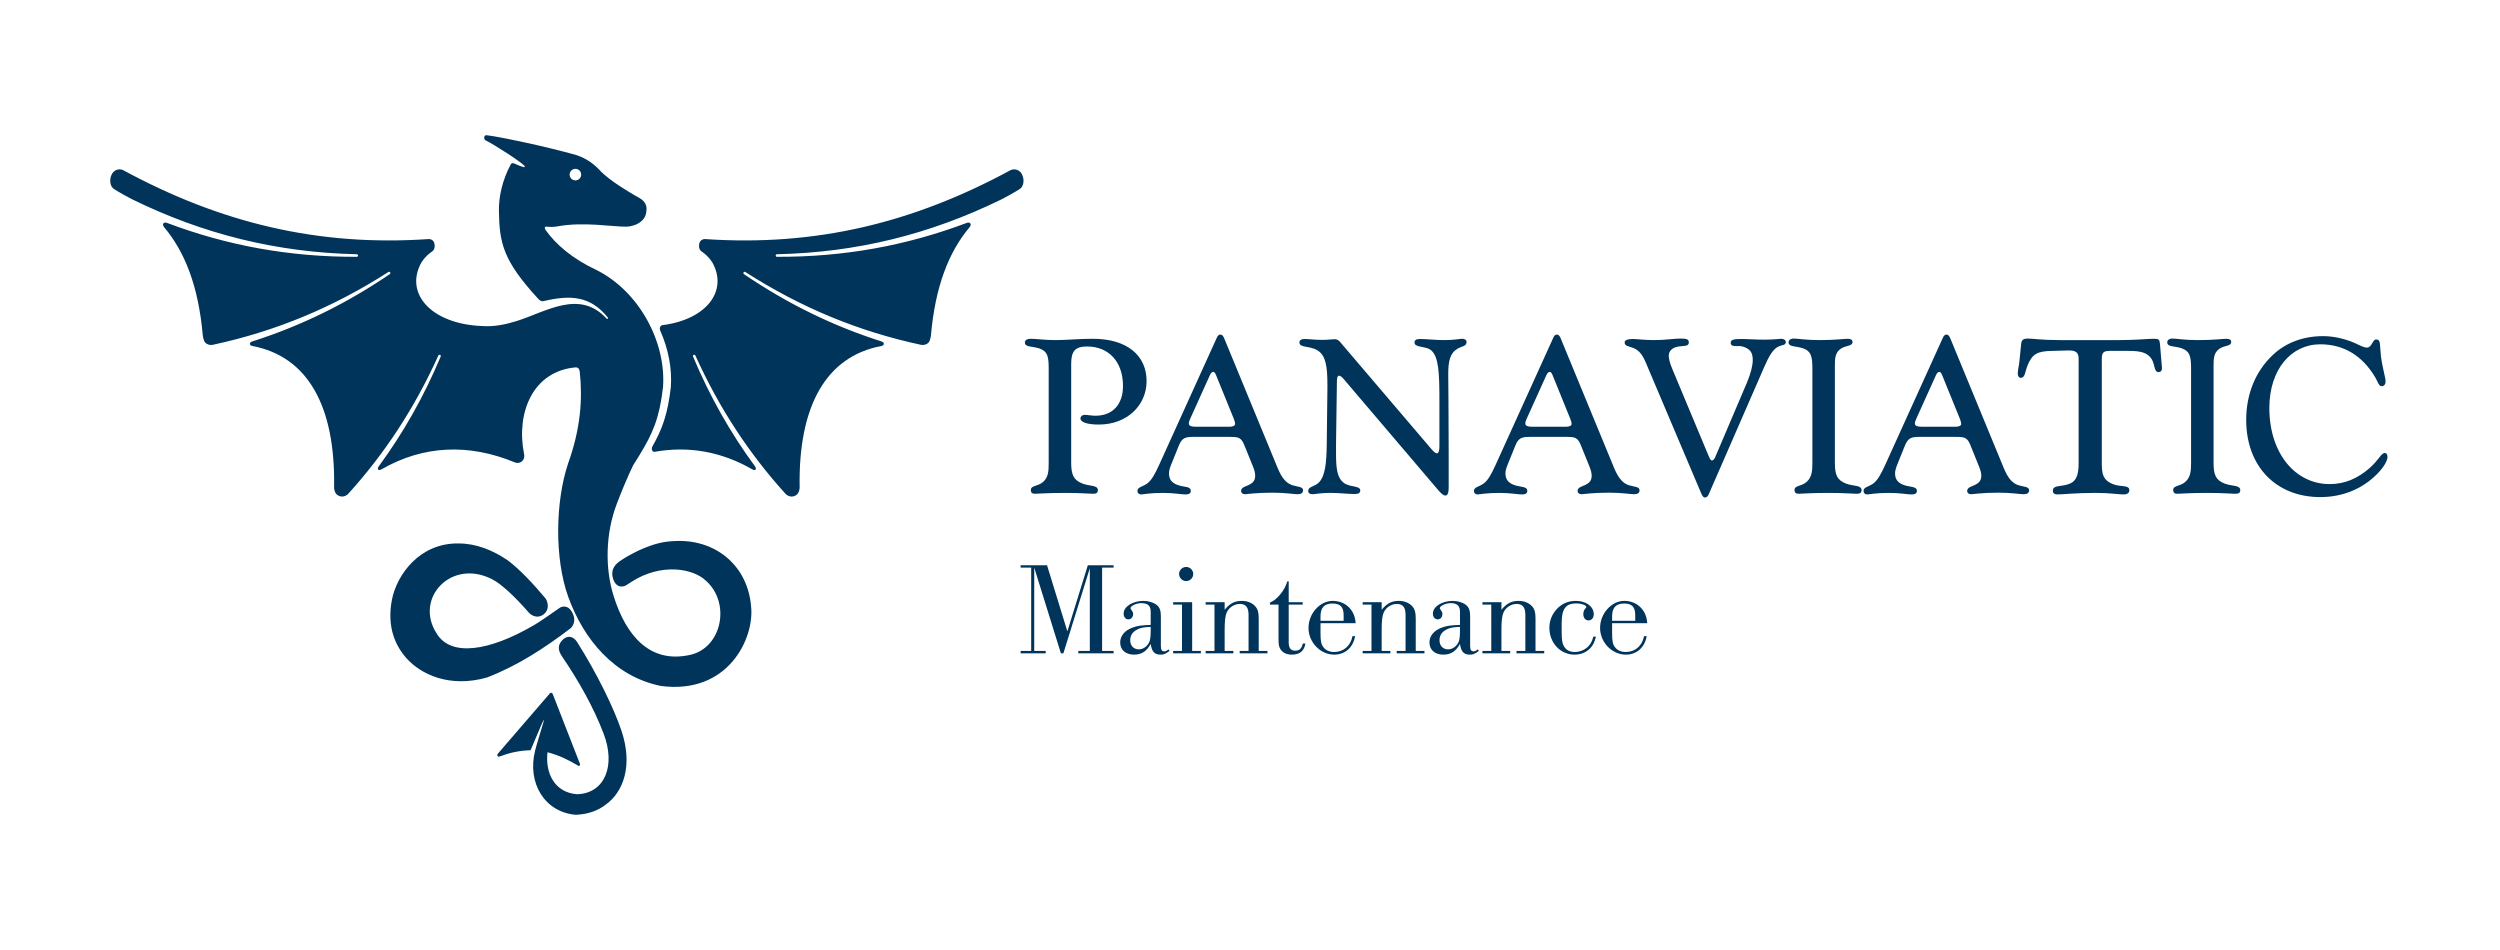 <svg xmlns="http://www.w3.org/2000/svg" width="200" height="76" viewBox="0 0 200 76" fill="none"><rect width="200" height="76" fill="white"></rect><path d="M85.695 29.113C85.695 28.09 86.012 27.719 86.965 27.719C88.711 27.719 89.84 28.955 89.84 30.877C89.84 32.358 89.011 33.258 87.635 33.258C87.299 33.258 87.017 33.188 86.77 33.188C86.594 33.188 86.436 33.311 86.436 33.47C86.436 33.77 86.948 33.964 87.917 33.964C90.157 33.964 91.727 32.43 91.727 30.489C91.727 28.443 90.175 27.102 87.423 27.102C86.329 27.102 85.324 27.208 84.425 27.208C83.56 27.208 82.908 27.102 82.431 27.102C82.167 27.102 81.99 27.224 81.99 27.402C81.99 27.791 82.572 27.684 83.155 27.878C83.86 28.125 83.895 28.619 83.895 29.571V36.98C83.895 37.685 83.878 38.162 83.454 38.55C83.013 38.938 82.467 38.815 82.467 39.203C82.467 39.414 82.572 39.502 82.802 39.502C82.961 39.502 83.789 39.432 85.254 39.432C86.436 39.432 87.141 39.502 87.423 39.502C87.705 39.502 87.829 39.432 87.829 39.203C87.829 38.798 87.159 38.903 86.611 38.691C85.889 38.41 85.695 38.004 85.695 36.998L85.695 29.113Z" fill="#00345B"></path><path d="M97.929 27.049C97.841 26.856 97.77 26.767 97.629 26.767C97.505 26.767 97.418 26.856 97.346 27.015L92.726 37.202C92.39 37.927 92.126 38.442 91.737 38.707C91.367 38.956 90.996 38.973 90.996 39.273C90.996 39.451 91.12 39.556 91.297 39.556C91.42 39.556 91.984 39.432 93.025 39.432C93.907 39.432 94.525 39.556 94.842 39.556C95.124 39.556 95.264 39.468 95.264 39.273C95.264 38.884 94.718 38.99 94.207 38.797C93.73 38.619 93.519 38.335 93.519 37.875C93.519 37.555 93.66 37.255 93.802 36.9L94.295 35.678C94.542 35.059 94.789 34.952 95.424 34.952H98.441C99.076 34.952 99.304 35.005 99.551 35.625L100.24 37.326C100.363 37.627 100.416 37.875 100.416 38.052C100.416 38.583 100.099 38.725 99.533 38.956C99.374 39.025 99.286 39.15 99.286 39.273C99.286 39.432 99.41 39.538 99.604 39.538C99.745 39.538 100.469 39.414 101.792 39.414C102.833 39.414 103.52 39.538 103.802 39.538C104.103 39.538 104.243 39.432 104.243 39.221C104.243 38.92 103.82 38.956 103.38 38.814C102.885 38.654 102.532 38.211 102.216 37.45L97.929 27.049ZM97.293 30.03L98.705 33.506C98.775 33.681 98.811 33.823 98.811 33.911C98.811 34.052 98.634 34.141 98.352 34.141H95.741C95.318 34.141 95.107 34.087 95.107 33.877C95.107 33.77 95.141 33.664 95.213 33.506L96.8 29.995C96.871 29.836 96.977 29.749 97.065 29.749C97.136 29.749 97.224 29.836 97.293 30.03Z" fill="#00345B"></path><path d="M107.446 30.267L114.978 39.115C115.26 39.45 115.454 39.644 115.631 39.644C115.806 39.644 115.895 39.431 115.895 39.008V36.284C115.895 32.674 115.859 30.586 115.859 29.967C115.859 28.906 115.983 28.269 116.6 27.897C116.971 27.685 117.324 27.703 117.324 27.366C117.324 27.208 117.2 27.102 116.971 27.102C116.795 27.102 116.335 27.208 115.559 27.208C114.801 27.208 114.166 27.12 113.601 27.12C113.303 27.12 113.161 27.208 113.161 27.402C113.161 27.826 114.026 27.667 114.466 28.003C115.102 28.517 115.153 29.808 115.153 32.108V35.7C115.153 36.089 115.083 36.267 114.943 36.267C114.855 36.267 114.713 36.16 114.501 35.912L107.411 27.596C107.199 27.35 107.076 27.137 106.776 27.137C106.546 27.137 106.229 27.19 105.804 27.19C105.188 27.19 104.711 27.12 104.377 27.12C104.094 27.12 103.954 27.208 103.954 27.402C103.954 27.844 104.818 27.649 105.417 28.039C106.052 28.446 106.193 29.277 106.193 30.798V31.082L106.14 35.541C106.123 37.08 106 38.07 105.54 38.566C105.188 38.956 104.658 38.902 104.658 39.273C104.658 39.45 104.781 39.538 105.012 39.538C105.188 39.538 105.647 39.431 106.406 39.431C107.163 39.431 107.816 39.52 108.381 39.52C108.68 39.52 108.822 39.431 108.822 39.239C108.822 38.832 107.975 38.992 107.515 38.637C106.952 38.212 106.882 37.451 106.882 36.213V35.647L106.952 30.516C106.952 30.214 107.004 30.055 107.128 30.055C107.199 30.055 107.322 30.127 107.446 30.267Z" fill="#00345B"></path><path d="M124.847 27.049C124.759 26.856 124.688 26.767 124.548 26.767C124.424 26.767 124.336 26.856 124.265 27.015L119.644 37.202C119.308 37.927 119.044 38.442 118.656 38.707C118.285 38.956 117.915 38.973 117.915 39.273C117.915 39.451 118.039 39.556 118.215 39.556C118.339 39.556 118.903 39.432 119.944 39.432C120.826 39.432 121.443 39.556 121.761 39.556C122.043 39.556 122.183 39.468 122.183 39.273C122.183 38.884 121.637 38.99 121.125 38.797C120.649 38.619 120.437 38.335 120.437 37.875C120.437 37.555 120.579 37.255 120.72 36.9L121.214 35.678C121.461 35.059 121.708 34.952 122.343 34.952H125.359C125.994 34.952 126.224 35.005 126.47 35.625L127.158 37.326C127.282 37.627 127.334 37.875 127.334 38.052C127.334 38.583 127.017 38.725 126.452 38.956C126.294 39.025 126.205 39.15 126.205 39.273C126.205 39.432 126.329 39.538 126.523 39.538C126.665 39.538 127.387 39.414 128.711 39.414C129.751 39.414 130.439 39.538 130.721 39.538C131.021 39.538 131.163 39.432 131.163 39.221C131.163 38.92 130.739 38.956 130.298 38.814C129.804 38.654 129.451 38.211 129.134 37.45L124.847 27.049ZM124.213 30.03L125.623 33.506C125.693 33.681 125.73 33.823 125.73 33.911C125.73 34.052 125.553 34.141 125.271 34.141H122.66C122.237 34.141 122.025 34.087 122.025 33.877C122.025 33.77 122.06 33.664 122.131 33.506L123.718 29.995C123.789 29.836 123.895 29.749 123.982 29.749C124.054 29.749 124.142 29.836 124.213 30.03Z" fill="#00345B"></path><path d="M141.138 29.36C141.526 28.46 141.861 27.896 142.32 27.702C142.603 27.578 142.866 27.632 142.866 27.35C142.866 27.225 142.726 27.102 142.495 27.102C142.39 27.102 141.931 27.173 141.103 27.173C140.486 27.173 139.85 27.12 139.25 27.12C138.721 27.12 138.456 27.173 138.456 27.42C138.456 27.667 138.651 27.684 138.898 27.684H139.021C139.162 27.684 139.286 27.684 139.409 27.72C139.974 27.896 140.22 28.16 140.22 28.796C140.22 29.22 140.08 29.837 139.761 30.595L137.222 36.558C137.152 36.733 137.045 36.839 136.957 36.839C136.869 36.839 136.799 36.733 136.71 36.521L133.799 29.555C133.589 29.061 133.5 28.69 133.5 28.46C133.5 28.072 133.799 27.791 134.294 27.72C134.788 27.649 135.105 27.72 135.105 27.385C135.105 27.138 134.911 27.084 134.452 27.084C133.906 27.084 133.2 27.208 132.354 27.208C131.543 27.208 130.978 27.12 130.608 27.12C130.184 27.12 129.972 27.225 129.972 27.402C129.972 27.684 130.254 27.684 130.678 27.843C131.119 28.02 131.401 28.39 131.648 28.972L136.111 39.502C136.199 39.697 136.287 39.803 136.393 39.803C136.516 39.803 136.622 39.715 136.693 39.555L141.138 29.36Z" fill="#00345B"></path><path d="M146.79 36.998V29.307C146.79 28.672 146.808 28.266 147.196 27.949C147.619 27.596 148.202 27.738 148.202 27.35C148.202 27.208 148.078 27.102 147.831 27.102C147.566 27.102 146.79 27.208 145.555 27.208C144.479 27.208 143.792 27.084 143.51 27.084C143.245 27.084 143.086 27.208 143.086 27.385C143.086 27.773 143.65 27.667 144.232 27.86C144.938 28.108 144.991 28.601 144.991 29.555V36.98C144.991 37.686 144.955 38.162 144.533 38.55C144.091 38.938 143.562 38.815 143.562 39.203C143.562 39.414 143.668 39.502 143.898 39.502C144.056 39.502 144.867 39.432 146.332 39.432C147.514 39.432 148.237 39.502 148.519 39.502C148.801 39.502 148.924 39.432 148.924 39.203C148.924 38.797 148.237 38.903 147.69 38.691C146.966 38.409 146.79 38.004 146.79 36.998Z" fill="#00345B"></path><path d="M156.016 27.049C155.927 26.856 155.856 26.767 155.715 26.767C155.591 26.767 155.504 26.856 155.433 27.015L150.811 37.202C150.476 37.927 150.211 38.442 149.823 38.707C149.452 38.956 149.083 38.973 149.083 39.273C149.083 39.451 149.206 39.556 149.382 39.556C149.506 39.556 150.071 39.432 151.111 39.432C151.993 39.432 152.611 39.556 152.927 39.556C153.21 39.556 153.351 39.468 153.351 39.273C153.351 38.884 152.805 38.99 152.293 38.797C151.817 38.619 151.606 38.335 151.606 37.875C151.606 37.555 151.747 37.255 151.888 36.9L152.382 35.678C152.628 35.059 152.875 34.952 153.51 34.952H156.526C157.162 34.952 157.391 35.005 157.638 35.625L158.323 37.326C158.451 37.627 158.505 37.875 158.505 38.052C158.505 38.583 158.186 38.725 157.619 38.956C157.462 39.025 157.372 39.15 157.372 39.273C157.372 39.432 157.496 39.538 157.691 39.538C157.832 39.538 158.554 39.414 159.877 39.414C160.92 39.414 161.606 39.538 161.89 39.538C162.189 39.538 162.331 39.432 162.331 39.221C162.331 38.92 161.905 38.956 161.464 38.814C160.969 38.654 160.617 38.211 160.303 37.45L156.016 27.049ZM155.38 30.03L156.791 33.506C156.862 33.681 156.897 33.823 156.897 33.911C156.897 34.052 156.72 34.141 156.438 34.141H153.828C153.405 34.141 153.192 34.087 153.192 33.877C153.192 33.77 153.228 33.664 153.299 33.506L154.885 29.995C154.957 29.836 155.062 29.749 155.15 29.749C155.221 29.749 155.31 29.836 155.38 30.03Z" fill="#00345B"></path><path d="M166.29 37.065C166.29 38.073 166.08 38.567 165.389 38.761C164.791 38.938 164.228 38.814 164.228 39.256C164.228 39.467 164.35 39.555 164.615 39.555C165.036 39.555 166.06 39.431 167.667 39.431C168.76 39.431 169.5 39.555 169.887 39.555C170.191 39.555 170.347 39.431 170.347 39.221C170.347 38.761 169.676 38.992 169.025 38.726C168.285 38.425 168.143 38.002 168.143 37.065V28.726C168.143 28.232 168.25 28.072 168.775 28.072H170.294C171.229 28.072 171.793 28.196 172.131 28.726C172.396 29.15 172.322 29.769 172.675 29.769C172.851 29.769 172.959 29.663 172.959 29.45C172.959 29.433 172.905 28.779 172.797 27.508C172.763 27.155 172.694 27.102 172.322 27.102C171.778 27.102 170.842 27.208 169.534 27.208H164.772C163.38 27.208 162.552 27.085 162.253 27.085C161.812 27.085 161.724 27.208 161.685 27.578L161.548 28.956C161.508 29.31 161.42 29.61 161.42 29.892C161.42 30.086 161.528 30.228 161.65 30.228C162.023 30.228 161.989 29.751 162.214 29.203C162.586 28.337 162.959 28.09 164.154 28.072L165.423 28.038H165.516C166.06 28.038 166.291 28.196 166.291 28.709L166.29 37.065Z" fill="#00345B"></path><path d="M177.085 36.998V29.307C177.085 28.672 177.104 28.266 177.491 27.949C177.913 27.596 178.496 27.738 178.496 27.35C178.496 27.208 178.373 27.102 178.123 27.102C177.864 27.102 177.085 27.208 175.85 27.208C174.772 27.208 174.086 27.084 173.802 27.084C173.542 27.084 173.38 27.208 173.38 27.385C173.38 27.773 173.944 27.667 174.527 27.86C175.233 28.108 175.286 28.601 175.286 29.555V36.98C175.286 37.686 175.252 38.162 174.826 38.55C174.385 38.938 173.856 38.815 173.856 39.203C173.856 39.414 173.963 39.502 174.194 39.502C174.35 39.502 175.164 39.432 176.624 39.432C177.81 39.432 178.53 39.502 178.814 39.502C179.094 39.502 179.221 39.432 179.221 39.203C179.221 38.797 178.53 38.903 177.986 38.691C177.261 38.409 177.085 38.004 177.085 36.998Z" fill="#00345B"></path><path d="M186.365 38.727C183.631 38.727 181.548 36.275 181.548 32.641C181.548 29.554 183.293 27.544 185.62 27.544C187.492 27.544 188.991 28.443 190.03 30.207C190.246 30.577 190.295 30.895 190.544 30.895C190.721 30.895 190.843 30.754 190.843 30.524C190.843 30.154 190.598 29.484 190.471 28.46C190.368 27.579 190.491 27.155 190.084 27.155C189.805 27.155 189.751 27.808 189.359 27.808C189.045 27.808 188.692 27.561 188.163 27.349C187.384 27.049 186.59 26.891 185.85 26.891C184.243 26.891 182.852 27.42 181.813 28.408C180.436 29.712 179.696 31.53 179.696 33.594C179.696 37.316 182.092 39.767 185.62 39.767C187.384 39.767 188.957 39.133 190.157 37.933C190.735 37.351 191 36.84 191 36.539C191 36.363 190.912 36.239 190.789 36.239C190.49 36.239 190.314 36.786 189.574 37.439C188.585 38.303 187.561 38.727 186.365 38.727Z" fill="#00345B"></path><path d="M45.57 13.97C45.57 14.225 45.778 14.432 46.033 14.432C46.288 14.432 46.495 14.225 46.495 13.97C46.495 13.714 46.288 13.507 46.033 13.507C45.778 13.507 45.57 13.714 45.57 13.97ZM41.221 37.004C37.526 35.468 33.881 35.612 30.521 37.546C30.398 37.616 30.302 37.616 30.257 37.569C30.21 37.52 30.217 37.419 30.307 37.296C32.264 34.635 33.91 31.727 35.261 28.51C35.279 28.452 35.242 28.404 35.195 28.387C35.153 28.371 35.101 28.381 35.073 28.431C33.175 32.639 30.776 36.293 27.82 39.547C27.677 39.662 27.387 39.834 27.033 39.629C26.762 39.465 26.725 39.102 26.727 39C26.845 32.447 24.59 28.516 20.198 27.682C20.06 27.657 19.989 27.582 19.989 27.506C19.989 27.431 20.053 27.355 20.186 27.313C24.033 26.088 27.672 24.318 31.196 21.923C31.242 21.883 31.237 21.823 31.207 21.783C31.18 21.747 31.131 21.727 31.08 21.754C26.614 24.623 21.994 26.518 17.016 27.586L16.916 27.597C16.86 27.602 16.582 27.597 16.415 27.401C16.269 27.232 16.227 26.874 16.222 26.826C15.875 22.895 14.792 20.153 13.131 18.176C13.031 18.056 13.021 17.941 13.073 17.872C13.123 17.807 13.228 17.782 13.365 17.834C18.185 19.651 23.168 20.564 28.556 20.545C28.616 20.537 28.646 20.485 28.643 20.434C28.641 20.389 28.611 20.345 28.555 20.34C22.099 20.195 16.262 18.728 10.59 15.953C10.385 15.861 9.477 15.355 9.162 15.147C8.809 14.967 8.734 14.421 8.907 14.024C9.074 13.567 9.547 13.473 9.83 13.601C17.645 17.838 25.463 19.733 34.309 19.124C34.382 19.117 34.678 19.159 34.75 19.471C34.844 19.867 34.664 20.057 34.571 20.117C34.296 20.304 34.008 20.547 33.729 20.968C32.323 23.427 34.445 25.919 38.564 26.083C39.513 26.154 40.43 25.962 41.31 25.69C43.658 24.963 46.361 23.099 48.541 25.504L48.627 25.505C48.665 25.457 48.628 25.405 48.623 25.399C47.208 23.637 45.59 23.595 43.486 24.089C43.486 24.089 43.38 24.121 43.249 24.061C43.162 24.021 43.045 23.893 43.01 23.854C40.258 20.847 39.952 19.465 39.913 16.88C39.892 15.729 40.195 14.386 40.863 13.148C40.875 13.124 40.904 13.079 40.954 13.057L41.094 13.06C41.292 13.158 41.766 13.346 41.927 13.377L41.977 13.351L41.973 13.284C41.661 12.932 39.557 11.573 38.842 11.226C38.823 11.211 38.707 11.144 38.742 10.964C38.767 10.816 38.892 10.814 38.919 10.817C39.396 10.856 41.279 11.226 42.961 11.611C44.484 11.96 45.841 12.329 45.841 12.329C46.542 12.501 47.327 12.915 47.95 13.589C48.342 14.027 49.017 14.516 49.584 14.89C50.155 15.268 50.632 15.539 50.632 15.539C51.067 15.831 51.646 15.95 51.725 16.65C51.72 17.215 51.573 17.548 51.094 17.854C50.861 18.006 50.397 18.138 50.125 18.134C49.573 18.142 48.71 18.038 47.725 17.981C46.734 17.925 45.611 17.915 44.551 18.119C44.262 18.161 43.991 18.164 43.742 18.132C43.69 18.126 43.627 18.126 43.596 18.179C43.568 18.226 43.584 18.309 43.619 18.359C44.453 19.551 45.795 20.705 47.737 21.61C51.138 23.32 53.301 27.372 53.042 30.967C52.76 33.467 52.204 34.693 51.181 36.374L51.117 36.477C50.967 36.722 50.807 36.977 50.638 37.247C50.169 38.241 49.759 39.212 49.365 40.25C48.402 42.736 48.411 45.53 49.095 47.697C50.117 50.938 52.036 53.071 55.155 52.402C57.749 51.875 58.484 48.259 56.489 46.473C55.451 45.454 52.875 45.028 50.526 46.542C50.372 46.634 50.228 46.728 50.08 46.828C49.963 46.906 49.338 47.151 49.053 46.32C48.787 45.466 49.348 45.083 49.525 44.933C50.023 44.587 50.405 44.383 51.07 44.05C52.403 43.445 53.165 43.297 54.226 43.276C57.327 43.216 59.823 45.291 60.086 48.512C60.373 51.028 58.272 55.591 52.869 54.876C49.145 54.121 46.69 51.144 45.464 47.76C44.341 44.658 44.436 40.104 45.445 37.088C46.437 34.323 46.624 31.967 46.377 29.707C46.359 29.617 46.327 29.515 46.254 29.452C46.204 29.409 46.134 29.384 46.037 29.392C42.636 29.695 41.264 33.01 41.926 36.325C41.949 36.439 41.975 36.676 41.785 36.877C41.575 37.084 41.314 37.043 41.221 37.004ZM46.154 51.342C47.775 53.894 49.127 56.692 49.715 58.453C50.671 61.287 49.826 63.358 48.521 64.323C47.849 64.863 47.031 65.14 46.077 65.184C43.58 64.991 42.142 62.641 42.817 60.016C42.819 60.016 42.974 59.404 43.169 58.794C43.321 58.321 43.453 57.837 43.508 57.654C43.523 57.603 43.498 57.599 43.473 57.642C43.37 57.818 43.172 58.324 42.953 58.824C42.736 59.321 42.541 59.821 42.465 59.973C42.434 60.018 42.418 60.02 42.413 60.02C41.541 60.05 40.812 60.202 39.928 60.532C39.89 60.548 39.819 60.517 39.798 60.467C39.774 60.416 39.785 60.35 39.822 60.304L43.99 55.468C44.008 55.446 44.059 55.411 44.115 55.422C44.167 55.434 44.206 55.48 44.216 55.515L46.405 61.132L46.388 61.245L46.287 61.273C45.42 60.754 44.694 60.42 43.8 60.178C43.607 61.856 44.368 63.418 46.187 63.539C48.403 63.458 49.282 61.221 48.272 58.647C47.477 56.569 46.286 54.454 44.944 52.486C44.729 52.15 44.489 51.671 45.064 51.134C45.687 50.641 46.103 51.261 46.154 51.342ZM42.318 49.021C41.166 47.701 40.083 46.695 39.363 46.336C36.086 44.661 33.127 47.875 34.925 50.667C36.042 52.538 39.065 52.152 42.76 49.988C43.198 49.732 44.135 49.075 44.777 48.627C44.889 48.55 45.422 48.304 45.794 49.025C46.178 49.791 45.696 50.227 45.608 50.293C43.581 51.828 41.426 53.249 38.968 54.196C35.94 55.062 33.662 53.927 32.532 52.675C31.658 51.694 30.923 50.195 31.356 47.971C31.744 45.985 33.564 43.431 36.676 43.476C38.068 43.473 39.415 43.997 40.648 44.848C41.587 45.558 42.683 46.727 43.617 47.845C43.759 48.007 44.051 48.668 43.516 49.129C42.903 49.609 42.376 49.088 42.318 49.021ZM52.977 26.015C56.535 25.568 58.277 23.254 56.971 20.968C56.691 20.547 56.403 20.304 56.128 20.117C56.035 20.057 55.855 19.867 55.949 19.471C56.021 19.159 56.317 19.117 56.39 19.124C65.236 19.733 73.054 17.838 80.869 13.601C81.152 13.473 81.626 13.567 81.791 14.024C81.966 14.421 81.889 14.967 81.538 15.147C81.222 15.355 80.314 15.861 80.11 15.953C74.436 18.728 68.599 20.195 62.145 20.34C62.087 20.345 62.058 20.389 62.056 20.434C62.053 20.485 62.083 20.537 62.143 20.545C67.531 20.564 72.513 19.651 77.334 17.834C77.472 17.782 77.577 17.807 77.626 17.872C77.678 17.941 77.668 18.056 77.567 18.176C75.907 20.153 74.824 22.895 74.476 26.826C74.472 26.874 74.43 27.232 74.285 27.401C74.116 27.597 73.84 27.602 73.783 27.597L73.683 27.586C68.705 26.518 64.085 24.623 59.618 21.754C59.568 21.727 59.519 21.747 59.492 21.783C59.462 21.823 59.457 21.883 59.503 21.923C63.026 24.318 66.666 26.088 70.513 27.313C70.646 27.355 70.71 27.431 70.71 27.506C70.71 27.582 70.639 27.657 70.501 27.682C66.109 28.516 63.854 32.447 63.972 39C63.974 39.102 63.938 39.465 63.666 39.629C63.312 39.834 63.023 39.662 62.879 39.547C59.923 36.293 57.525 32.639 55.626 28.431C55.598 28.381 55.547 28.371 55.505 28.387C55.457 28.404 55.42 28.452 55.437 28.51C56.789 31.727 58.434 34.635 60.392 37.296C60.482 37.419 60.49 37.52 60.442 37.569C60.397 37.616 60.3 37.616 60.178 37.546C57.7 36.119 55.069 35.666 52.374 36.144C52.304 36.157 52.217 36.123 52.175 36.036C52.135 35.952 52.136 35.816 52.183 35.735C52.969 34.351 53.421 33.141 53.667 30.967C53.774 29.473 53.464 27.898 52.819 26.447C52.787 26.375 52.772 26.254 52.812 26.16C52.844 26.08 52.925 26.02 52.977 26.015Z" fill="#00345B"></path><path d="M82.738 45.409V52.075H83.656V52.265H81.649V52.075H82.495V45.409H81.649V45.219H83.763L85.389 50.511L87.027 45.219H89.087V45.409H88.168V52.075H89.087V52.265H86.266V52.075H87.185V45.462L85.072 52.265H84.871L82.738 45.409Z" fill="#00345B"></path><path d="M92.056 48.938C92.056 48.462 91.823 48.251 91.305 48.251C90.914 48.251 90.44 48.473 90.44 48.652C90.44 48.673 90.461 48.716 90.513 48.79C90.619 48.938 90.65 49.001 90.65 49.117C90.65 49.37 90.492 49.55 90.27 49.55C90.049 49.55 89.89 49.36 89.89 49.085C89.89 48.536 90.608 48.071 91.475 48.071C91.876 48.071 92.288 48.198 92.542 48.399C92.774 48.589 92.869 48.843 92.869 49.286V51.663C92.869 51.991 92.943 52.107 93.155 52.107C93.259 52.107 93.344 52.064 93.471 51.948L93.566 52.075C93.217 52.329 93.102 52.371 92.848 52.371C92.362 52.371 92.14 52.128 92.056 51.515C91.728 52.107 91.326 52.371 90.725 52.371C90.049 52.371 89.615 51.991 89.615 51.399C89.615 50.87 89.974 50.437 90.608 50.205C90.978 50.068 91.316 50.015 92.056 49.994V48.938ZM92.056 50.152C91.464 50.173 91.2 50.226 90.893 50.406C90.576 50.596 90.418 50.87 90.418 51.219C90.418 51.663 90.693 51.948 91.115 51.948C91.475 51.948 91.834 51.674 91.971 51.293C92.024 51.124 92.056 50.849 92.056 50.501L92.056 50.152Z" fill="#00345B"></path><path d="M95.373 52.075H96.07V52.265H93.852V52.075H94.559V48.367H93.852V48.177H95.373V52.075ZM95.458 45.916C95.458 46.233 95.204 46.486 94.897 46.486C94.581 46.486 94.327 46.233 94.327 45.916C94.327 45.61 94.581 45.356 94.897 45.356C95.204 45.356 95.458 45.61 95.458 45.916Z" fill="#00345B"></path><path d="M97.972 48.779C98.405 48.261 98.775 48.071 99.356 48.071C99.789 48.071 100.169 48.23 100.412 48.494C100.624 48.726 100.697 48.99 100.697 49.466V52.075H101.395V52.265H99.176V52.075H99.884V49.18C99.884 48.589 99.662 48.314 99.187 48.314C98.754 48.314 98.32 48.589 98.141 48.99C98.025 49.244 97.972 49.656 97.972 50.385V52.075H98.669V52.265H96.451V52.075H97.158V48.367H96.451V48.177H97.972V48.779Z" fill="#00345B"></path><path d="M103.096 51.367C103.096 51.853 103.255 52.054 103.624 52.054C103.962 52.054 104.131 51.885 104.226 51.483H104.437C104.322 52.086 103.973 52.371 103.349 52.371C102.959 52.371 102.663 52.244 102.473 51.991C102.325 51.79 102.282 51.61 102.282 51.124V48.367H101.596V48.209C101.923 48.06 102.103 47.913 102.409 47.564C102.694 47.215 102.832 46.962 102.99 46.508H103.096V48.177H104.216V48.367H103.096L103.096 51.367Z" fill="#00345B"></path><path d="M105.641 50.659C105.641 51.283 105.694 51.557 105.884 51.79C106.054 52.022 106.37 52.16 106.73 52.16C107.48 52.16 108.05 51.674 108.198 50.892H108.409C108.251 51.8 107.607 52.371 106.74 52.371C105.63 52.371 104.68 51.388 104.68 50.236C104.68 49.085 105.589 48.071 106.613 48.071C107.649 48.071 108.398 48.811 108.451 49.856H105.641V50.659ZM107.49 49.212C107.49 48.557 107.226 48.282 106.603 48.282C105.947 48.282 105.641 48.61 105.641 49.307V49.666H107.49L107.49 49.212Z" fill="#00345B"></path><path d="M110.533 48.779C110.966 48.261 111.336 48.071 111.917 48.071C112.349 48.071 112.731 48.23 112.973 48.494C113.184 48.726 113.259 48.99 113.259 49.466V52.075H113.956V52.265H111.737V52.075H112.445V49.18C112.445 48.589 112.224 48.314 111.748 48.314C111.315 48.314 110.881 48.589 110.702 48.99C110.586 49.244 110.533 49.656 110.533 50.385V52.075H111.23V52.265H109.012V52.075H109.719V48.367H109.012V48.177H110.533V48.779Z" fill="#00345B"></path><path d="M116.798 48.938C116.798 48.462 116.565 48.251 116.047 48.251C115.657 48.251 115.182 48.473 115.182 48.652C115.182 48.673 115.203 48.716 115.255 48.79C115.361 48.938 115.393 49.001 115.393 49.117C115.393 49.37 115.234 49.55 115.013 49.55C114.791 49.55 114.632 49.36 114.632 49.085C114.632 48.536 115.351 48.071 116.217 48.071C116.618 48.071 117.03 48.198 117.284 48.399C117.516 48.589 117.611 48.843 117.611 49.286V51.663C117.611 51.991 117.685 52.107 117.897 52.107C118.002 52.107 118.087 52.064 118.213 51.948L118.309 52.075C117.96 52.329 117.844 52.371 117.59 52.371C117.104 52.371 116.882 52.128 116.798 51.515C116.471 52.107 116.068 52.371 115.467 52.371C114.791 52.371 114.357 51.991 114.357 51.399C114.357 50.87 114.716 50.437 115.351 50.205C115.72 50.068 116.058 50.015 116.798 49.994L116.798 48.938ZM116.798 50.152C116.206 50.173 115.942 50.226 115.636 50.406C115.319 50.596 115.161 50.87 115.161 51.219C115.161 51.663 115.435 51.948 115.858 51.948C116.217 51.948 116.576 51.674 116.714 51.293C116.766 51.124 116.798 50.849 116.798 50.501V50.152Z" fill="#00345B"></path><path d="M120.115 48.779C120.548 48.261 120.918 48.071 121.499 48.071C121.932 48.071 122.313 48.23 122.555 48.494C122.767 48.726 122.841 48.99 122.841 49.466V52.075H123.538V52.265H121.319V52.075H122.028V49.18C122.028 48.589 121.806 48.314 121.33 48.314C120.897 48.314 120.464 48.589 120.284 48.99C120.168 49.244 120.115 49.656 120.115 50.385V52.075H120.812V52.265H118.594V52.075H119.302V48.367H118.594V48.177H120.115V48.779Z" fill="#00345B"></path><path d="M127.679 50.934C127.542 51.42 127.447 51.621 127.214 51.864C126.898 52.191 126.464 52.371 125.968 52.371C124.827 52.371 123.95 51.431 123.95 50.215C123.95 49.666 124.162 49.128 124.552 48.716C124.964 48.282 125.451 48.071 126.074 48.071C126.898 48.071 127.5 48.526 127.5 49.138C127.5 49.434 127.331 49.634 127.077 49.634C126.835 49.634 126.665 49.423 126.665 49.128C126.665 48.948 126.728 48.779 126.845 48.663C126.898 48.61 126.908 48.589 126.908 48.557C126.898 48.409 126.496 48.272 126.095 48.272C125.25 48.272 124.933 48.716 124.933 49.856V50.532C124.933 51.198 124.986 51.515 125.144 51.748C125.324 52.022 125.609 52.16 125.979 52.16C126.422 52.16 126.866 51.959 127.141 51.621C127.289 51.441 127.373 51.272 127.468 50.934H127.679Z" fill="#00345B"></path><path d="M128.968 50.659C128.968 51.283 129.021 51.557 129.211 51.79C129.381 52.022 129.698 52.16 130.057 52.16C130.807 52.16 131.377 51.674 131.525 50.892H131.736C131.578 51.8 130.933 52.371 130.067 52.371C128.958 52.371 128.007 51.388 128.007 50.236C128.007 49.085 128.916 48.071 129.941 48.071C130.975 48.071 131.726 48.811 131.778 49.856H128.968L128.968 50.659ZM130.818 49.212C130.818 48.557 130.554 48.282 129.93 48.282C129.275 48.282 128.969 48.61 128.969 49.307V49.666H130.818V49.212Z" fill="#00345B"></path></svg>